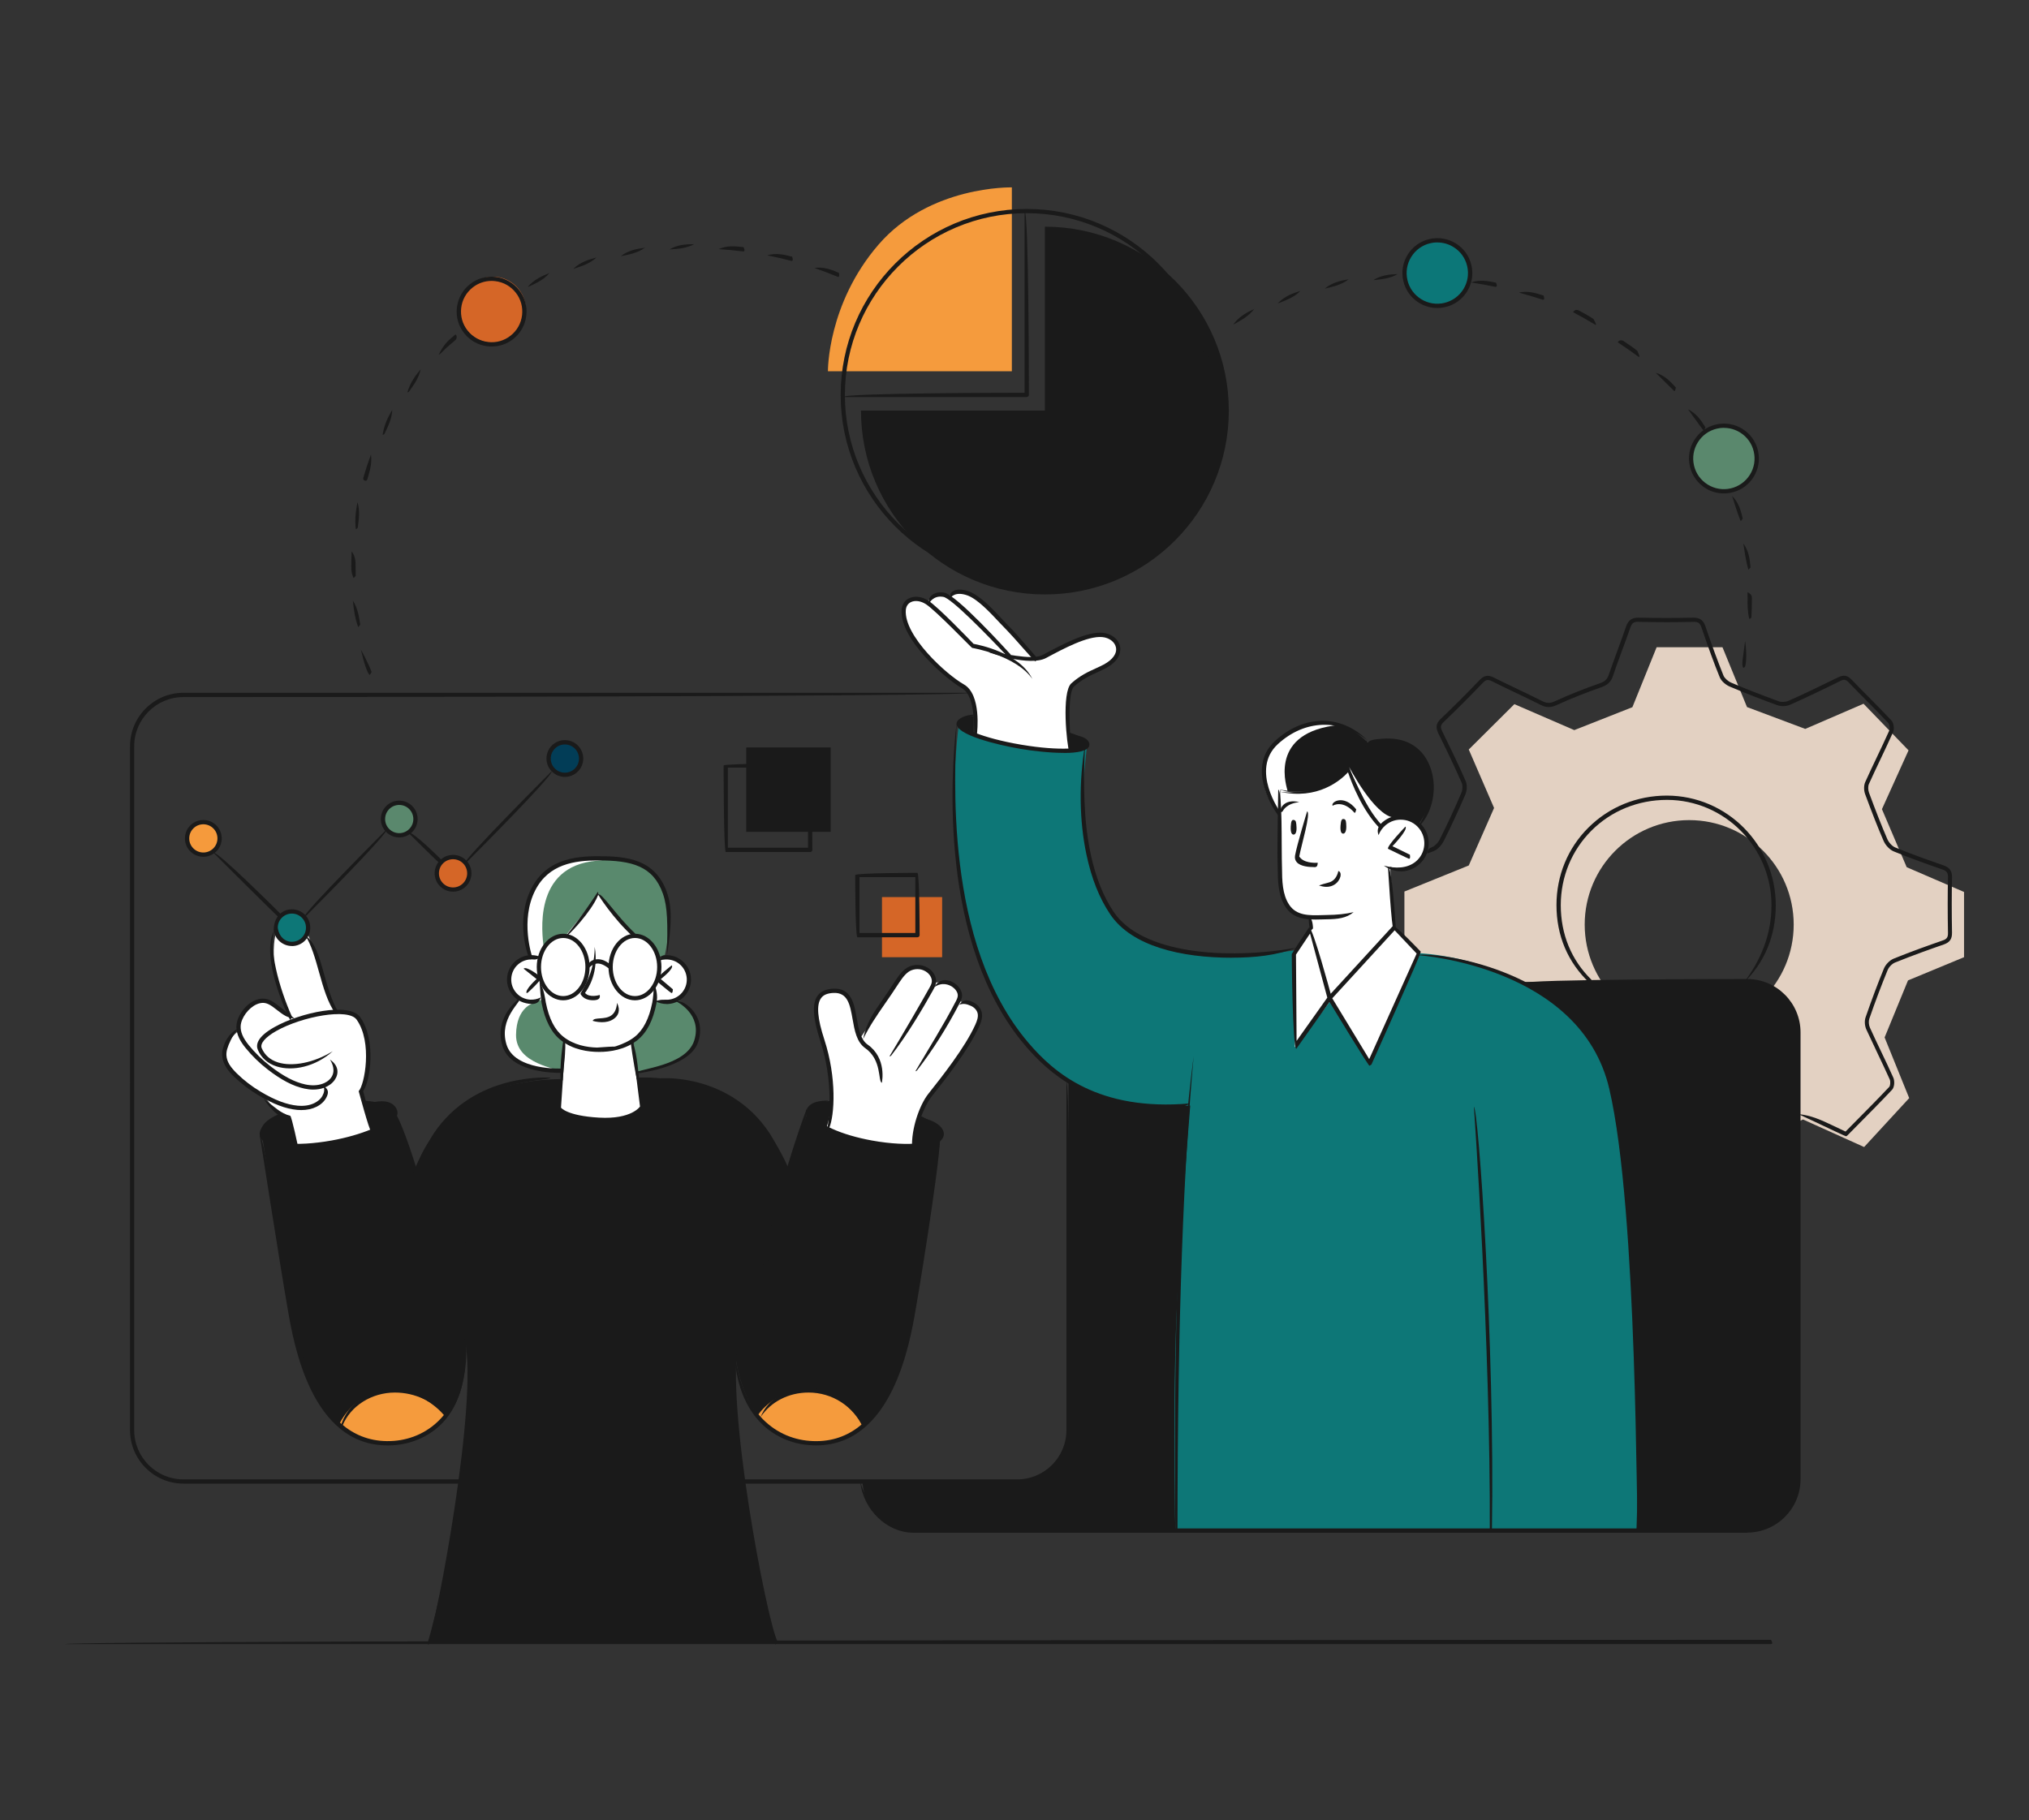 <svg xmlns="http://www.w3.org/2000/svg" id="a" viewBox="0 0 340.77 305.76"><rect x="0" y="0" width="340.77" height="305.76" fill="#333333" stroke="none"/><defs><style>.b{fill:#fff;}.c{fill:#d56627;}.d{fill:#0d7777;}.e{fill:#f59a3c;}.f{fill:#0c7778;}.g{fill:#5a886d;}.h{fill:#f59b3d;}.i{fill:#1a1a1a;}.j{fill:#023d57;}.k{fill:#59896d;}.l{fill:#e3d1c2;}</style></defs><circle class="c" cx="82.78" cy="52.03" r="5.55"></circle><g><path class="l" d="M329.86,160.82v-10.98l-9.63-4.16-4.16-9.75,4.47-9.88-7.56-7.83-9.79,4.23-9.78-3.67-4.12-10.05h-11.06l-4.07,10.07-9.76,3.85-10.06-4.36-7.66,7.62,4.25,9.82-4.25,9.66-10.81,4.38v10.87l10.21,3.95,4.85,9.83-4.29,10.21,4.72,4.65,4.41-1.65,1.71,3.54,6.75-3.1,9.97,4.46,4.09,10.23h10.83l3.8-10.2,9.9-4.5,10.26,4.63,7.57-8.22-4.13-10.19,3.93-9.58,9.43-3.91Zm-46.16,12.05c-9.69,0-17.55-7.86-17.55-17.55s7.86-17.55,17.55-17.55,17.55,7.86,17.55,17.55-7.86,17.55-17.55,17.55Z"></path><path class="i" d="M293.43,164.96h-112.48l-1.49,16.69v59.51s-.8,7.3-8.55,7.62h-26.06c.15,4.61,3.96,8.34,8.6,8.34h139.98c4.74,0,8.62-3.88,8.62-8.62v-74.93c0-4.74-3.88-8.62-8.62-8.62Z"></path><path class="d" d="M217.3,159.66s-10.33,1.75-18.98,.1c-8.65-1.65-12.33-5.69-13.88-10.79-1.55-5.11-3.05-10.05-2.59-16.02,.46-5.97,.74-7.79,.74-7.79,0,0-3.45,1.85-11.14,.29-7.69-1.55-10.44-3.55-10.44-3.55,0,0-1.06,7.71-.62,16.05,.44,8.34,2.94,25.67,9.24,33.7,6.3,8.02,11.24,14.69,30.27,14.08,0,0-2.13,25.78-2.5,41.02-.38,15.24,0,30.38,0,30.38h77.44s.51-13.12,0-25.96c-.61-15.3-1.29-31.08-2.86-41.22-1.4-9.04-2.65-15.99-12.46-22.72-9.81-6.73-21.15-7.1-21.15-7.1l-21.06-.46Z"></path><path class="k" d="M87.33,167.9s-3.14,2.34-2.91,6.37c.23,4.04,6.36,6.17,10.23,5.67l.31-5.09s-3.46-2.72-3.76-7.19c0,0-2.83,1.3-3.88,.23Z"></path><path class="k" d="M109.96,168.1s-1.32,5.91-3.52,6.63l.22,5.22s7.5,.11,10.11-4.6c2.61-4.71-3.04-7.45-3.04-7.45,0,0-1.73,.88-3.78,.2Z"></path><path class="k" d="M111.65,160.47s1.67-6.9-.22-11.04c-1.89-4.14-6.16-5.41-10.83-5.46,0,0-7.78,0-10.1,3.93-2.32,3.92-2.75,7.61-1.64,12.4,.16,.52,1.52,.69,1.52,.69,0,0,.61-3.61,4.58-3.76l5.64-7.04,5.62,6.7s3.68,.67,4.18,3.92l1.24-.35Z"></path><path class="i" d="M94.61,181.28s-11.59-.38-18.16,5.5c-6.57,5.88-6.65,10.5-6.65,10.5l-3.48-10.81s-2-2.8-13.16-.96c-11.17,1.84-9.18,5.15-9.18,5.15l5.67,34.09s2.31,18.28,16.54,17.65c14.23-.64,12.02-18.38,12.02-18.38,0,0,1.04,6.04,.41,12.65s-2.62,22.1-4.37,29.68c-1.75,7.59-2.39,9.51-2.39,9.51h58.36s-4.26-16.77-5.47-27.45c-1.21-10.68-1.96-18.18-1.34-21.75,0,0,.57,14.45,12.35,15.73,11.78,1.28,15.79-13.39,16.64-17.52,.86-4.12,5.6-33.92,5.6-33.92,0,0,.86-3.67-11.42-5.64-10.08-1.62-10.91,1.37-10.91,1.37l-3.4,10.32s-2.95-8.64-9.43-12.28c-7.5-4.2-15.57-3.7-15.57-3.7l-12.69,.25Z"></path><path class="h" d="M169.94,62.38V31.48s-13.79-.36-22.4,9.62c-8.61,9.98-8.49,21.27-8.49,21.27h30.89Z"></path><path class="b" d="M219.97,154.08l.19,1.89-2.76,4.15,.07,15.78c.44-.45,6.69-8.59,6.05-7.95l5.16,8.56,1.13,1.86,8.55-18.25-4.13-4.37-.77-10.14s3.95,1.34,5.33-1.46c1.38-2.81,.21-6.09-2.16-6.59-2.37-.5-4.76,1.38-4.76,1.38,0,0-4.95-5.94-5.28-9.71,0,0-4.7,5.76-11.56,3.43,0,0-.3,11.4-.13,13.73,.17,2.33-.17,7.11,5.07,7.7Z"></path><path class="b" d="M179.6,125.93s-.2-7.33-.14-8.83c.06-1.5,.97-2.93,2.63-3.44,1.65-.51,5.88-2.68,5.71-4.32-.16-1.63-1.31-2.94-3.06-2.68-1.75,.25-4.43,1.07-6.75,2.28-2.32,1.21-4.12,1.78-4.12,1.78,0,0-5.23-6.24-8.24-8.93-3.01-2.7-5.47-2.75-6.21-1.61,0,0-2.63-.85-3.52,.78,0,0-2.05-.78-3.44,.15-1.4,.93-.88,3.52,1.93,7.49,2.8,3.97,7.47,6.4,8.06,7.27,.59,.87,2.21,5.13,1.33,7.17,0,0,.52,1.27,6.1,2.12,5.58,.85,9.74,.77,9.74,.77Z"></path><path class="i" d="M163.53,120.27s-2.09,.44-2.38,1.25c-.29,.81,2.38,1.74,2.38,1.74v-2.99Z"></path><path class="i" d="M179.4,123.01l.22,3.09s3.35-.02,2.95-1.2c-.39-1.19-3.18-1.89-3.18-1.89Z"></path><path class="b" d="M94.22,186.06l.74-11.02s-3.61-3.24-3.73-7.15c0,0-5.42,1.82-5.71-3.12-.29-4.94,4.86-3.79,4.86-3.79,0,0,1.32-4.05,4.58-3.76l5.64-7.04,5.62,6.7s3.8,.39,4.49,4.13c0,0,4.76-1.03,4.97,3.3,.21,4.32-4.02,4.51-5.46,3.8-.28-.03-1.8,5.81-4.11,6.81l1.38,10.96s-1.39,2.18-6.87,1.87c-5.48-.31-6.42-1.7-6.42-1.7Z"></path><path class="b" d="M62.61,189.97l-1.93-6.86s1.6-2.81,1.18-6.03c-.43-3.22-.34-7.68-5.34-7.09,0,0-1.93-3.87-3.06-7.74-1.13-3.87-1.72-5.2-1.72-5.2,0,0-1.54,1.63-2.56,1.5-1.03-.13-2.92-1-2.89-1.66,0,0-.69,2.6-.04,6.38,.65,3.78,2.28,7.26,2.28,7.26,0,0-3.21-2.31-4.32-2.42-1.12-.11-4.75,2.42-4.14,5.05,0,0-2.26,1.79-2.37,3.64-.11,1.84,2.74,4.53,6.89,7.59,0,0,2.13,3.2,4.13,3.33l1.02,4.78s2.88-.02,6.86-.77c3.98-.75,6.02-1.77,6.02-1.77Z"></path><path class="b" d="M138.76,189.6s1.25-3.52,.82-7.1c-.43-3.59-1.53-8.51-2.11-9.95-.58-1.45-1.15-5.93,1.94-6.05,3.09-.12,3.56,1.65,3.87,3.27,.31,1.63,1.15,4.69,1.15,4.69l7.8-11.38s4.12-2.03,4.62,1.76c0,.62,1.39-.32,3.01,.49,1.62,.81,1.16,2.7,1.16,2.7,.2,.35,.69,.19,2.22,.84,1.53,.65,1.58,2.11,.75,3.71-.83,1.6-3.44,6.33-5.45,8.65-2.01,2.32-3.09,3.86-4.18,6.99-1.09,3.13-1.02,4.15-1.02,4.15,0,0-7.72,.34-14.59-2.76Z"></path><path class="d" d="M51.75,155.83c0,1.51-1.22,2.73-2.73,2.73s-2.73-1.22-2.73-2.73,1.22-2.73,2.73-2.73,2.73,1.22,2.73,2.73Z"></path><path class="g" d="M69.77,137.59c0,1.51-1.22,2.73-2.73,2.73s-2.73-1.22-2.73-2.73,1.22-2.73,2.73-2.73,2.73,1.22,2.73,2.73Z"></path><path class="c" d="M78.82,146.71c0,1.51-1.22,2.73-2.73,2.73s-2.73-1.22-2.73-2.73,1.22-2.73,2.73-2.73,2.73,1.22,2.73,2.73Z"></path><path class="j" d="M97.69,127.43c0,1.51-1.22,2.73-2.73,2.73s-2.73-1.22-2.73-2.73,1.22-2.73,2.73-2.73,2.73,1.22,2.73,2.73Z"></path><path class="e" d="M36.88,140.84c0,1.51-1.22,2.73-2.73,2.73s-2.73-1.22-2.73-2.73,1.22-2.73,2.73-2.73,2.73,1.22,2.73,2.73Z"></path><path class="i" d="M238.31,138.34s3.29-4.28,1.85-8.43c-1.44-4.15-3.99-6.46-10.45-5.13,0,0-3.33-3.8-7.52-3.33-4.18,.47-8.97,2.21-9.93,6.86-.96,4.66,2.54,8.42,2.54,8.42l.24-4.08s8.32,1.74,11.27-3.63c.29,.2,3.36,8.97,5.57,9.91,0,0,2.47-3.25,6.43-.6Z"></path><rect class="i" x="125.33" y="125.56" width="14.18" height="14.18"></rect><rect class="c" x="148.13" y="150.7" width="10.1" height="10.1"></rect><path class="i" d="M175.49,38.08v30.89h-30.89c0,17.06,13.83,30.89,30.89,30.89s30.89-13.83,30.89-30.89-13.83-30.89-30.89-30.89Z"></path><path class="b" d="M223.96,121.9c.37-.05,.71-.11,1.03-.16-.87-.26-1.81-.4-2.8-.28-4.18,.47-8.97,2.21-9.93,6.86-.96,4.66,2.54,8.42,2.54,8.42l.24-4.08s.46,.1,1.2,.17c.03-.17-3.44-9.32,7.71-10.93Z"></path><path class="b" d="M100.61,143.98s-7.78,0-10.1,3.93c-2.32,3.92-2.75,7.61-1.64,12.4,.68,.48,1.32,.51,1.55,.52,.08-.32,.32-1.07,.87-1.79-.18-1.96-1.97-13.53,8.96-14.45,.81-.07,2.66-.3,3.23-.39-.93-.13-1.89-.2-2.87-.21Z"></path><path class="b" d="M84.42,174.27c.21,3.73,5.48,5.83,9.33,5.73,.2-.59-7.14-1.12-7.08-6.16,.05-4.73,3.01-5.35,3.01-5.35l-.75-.19c-.62,.06-1.23-.02-1.61-.4,0,0-3.14,2.34-2.91,6.37Z"></path><path class="b" d="M226.59,128.84s4.2,8.12,7.48,8.49l-2.32,1.78s-3.62-5.97-5.16-10.27Z"></path><path class="h" d="M56.91,239.36s2.48-5.67,8.47-5.79c5.99-.12,9.31,4.31,9.31,4.31,0,0-2.04,4.28-8.48,4.53-6.45,.25-9.29-3.04-9.29-3.04Z"></path><path class="h" d="M127.21,237.82s3.19-5,9.36-4.19c6.17,.82,8.27,5.86,8.27,5.86,0,0-2.81,3.6-9.06,2.91-6.24-.69-8.57-4.58-8.57-4.58Z"></path><path class="i" d="M310.03,190.88c-.15-.03-2.53-1.16-2.53-1.16-1.84-.87-3.64-1.73-5.46-2.56,2.11,.18,3.93,1.04,5.77,1.91l2.15,1.02,1.63-1.65c1.89-1.91,3.85-3.88,5.71-5.86,.17-.18,.24-.88,.08-1.25-.66-1.47-1.37-2.96-2.05-4.39-.63-1.32-1.26-2.65-1.87-3.98-.29-.63-.34-1.46-.14-2.05,1.05-3.02,2.05-5.7,3.08-8.2,.29-.7,.98-1.4,1.64-1.67,2.98-1.21,5.96-2.26,8.23-3.05,.71-.24,.91-.54,.89-1.3-.06-3.33-.06-6.36,0-9.28,.02-.8-.21-1.11-1.02-1.38-2.41-.83-5.25-1.84-8.08-3-.68-.28-1.38-1.01-1.71-1.77-.98-2.26-1.93-4.68-3.1-7.85-.24-.65-.23-1.48,.01-2.02,.64-1.42,1.3-2.82,1.97-4.22,.7-1.48,1.41-2.96,2.08-4.46,.14-.31,.05-1.01-.15-1.23-1.24-1.33-2.54-2.64-3.8-3.91-.97-.98-1.94-1.96-2.89-2.95-.47-.49-.77-.54-1.4-.22-3.16,1.57-5.82,2.83-8.37,3.97-.64,.29-1.53,.33-2.17,.1-2.7-.97-5.4-2.03-8.01-3.13-.62-.26-1.41-.87-1.7-1.59-.96-2.37-1.89-4.91-3.02-8.24-.26-.76-.5-1.05-1.26-1.05-3.04,.08-6.08,.08-9.37,0-.76-.05-1.1,.21-1.38,1.03-.45,1.31-.93,2.61-1.41,3.91-.51,1.39-1.02,2.77-1.49,4.17-.33,.98-.88,1.5-1.95,1.88-2.61,.91-5.13,1.91-7.49,2.99-.99,.46-1.75,.45-2.7-.03-1.4-.7-2.81-1.38-4.22-2.05-1.32-.63-2.64-1.26-3.95-1.92-.69-.34-1.02-.28-1.54,.27-2.37,2.47-4.52,4.62-6.56,6.56-.6,.57-.58,.94-.21,1.68,1.19,2.42,2.59,5.29,3.88,8.23,.27,.62,.25,1.59-.05,2.3-1.13,2.63-2.35,5.26-3.62,7.8-.33,.65-.99,1.43-1.75,1.72-.35,.13-.7,.26-1.05,.39,.1-.8,.45-.93,.79-1.06,.5-.19,1.06-.75,1.36-1.37,1.27-2.53,2.48-5.15,3.6-7.76,.23-.52,.25-1.28,.05-1.72-1.29-2.93-2.67-5.79-3.87-8.2-.45-.92-.55-1.66,.36-2.52,2.04-1.93,4.18-4.07,6.54-6.53,.75-.78,1.41-.9,2.37-.41,1.31,.65,2.62,1.28,3.94,1.91,1.41,.68,2.83,1.36,4.23,2.06,.75,.38,1.28,.38,2.08,.02,2.38-1.09,4.92-2.11,7.55-3.02,.86-.3,1.24-.66,1.51-1.43,.48-1.4,.99-2.8,1.5-4.19,.48-1.3,.95-2.59,1.4-3.9,.38-1.1,.99-1.51,2.07-1.51,3.27,.07,6.3,.07,9.25,0,1.28,0,1.72,.59,2.04,1.53,1.13,3.31,2.06,5.84,3.01,8.2,.18,.44,.74,.95,1.32,1.2,2.6,1.1,5.28,2.15,7.97,3.12,.46,.17,1.16,.13,1.63-.08,2.54-1.13,5.18-2.39,8.34-3.95,.91-.45,1.55-.34,2.24,.37,.95,.99,1.91,1.97,2.88,2.94,1.26,1.28,2.56,2.59,3.81,3.92,.4,.43,.55,1.43,.28,2.01-.67,1.5-1.38,2.99-2.08,4.47-.66,1.4-1.33,2.79-1.96,4.2-.17,.37-.16,1.01,.01,1.47,1.16,3.15,2.11,5.56,3.08,7.81,.26,.59,.82,1.19,1.32,1.39,2.81,1.15,5.64,2.16,8.04,2.98,1.1,.38,1.53,.96,1.5,2.08-.06,2.9-.06,5.93,0,9.25,.02,1.07-.38,1.64-1.38,1.99-2.26,.78-5.23,1.84-8.2,3.04-.49,.2-1.03,.75-1.24,1.28-1.02,2.49-2.03,5.15-3.07,8.16-.14,.41-.1,1.05,.11,1.51,.6,1.33,1.23,2.65,1.86,3.97,.69,1.44,1.4,2.93,2.06,4.41,.25,.56,.21,1.59-.21,2.04-1.87,1.99-3.83,3.96-5.72,5.87l-1.81,1.83c-.07,.07-.16,.11-.26,.11Zm-43-25.69c-3.76-3.54-5.62-8.05-5.62-13.15,0-4.95,1.9-9.57,5.36-13.01,3.48-3.47,8.16-5.38,13.18-5.38,10.11,.02,18.29,8.29,18.29,18.43,0,5.1-1.86,9.6-5.38,13.01,2.87-3.78,4.66-8.1,4.66-13.01,0-9.74-7.86-17.69-17.53-17.71-4.87,0-9.37,1.83-12.71,5.17-3.31,3.31-5.14,7.74-5.15,12.5,0,4.91,1.78,9.24,5.15,12.54-.06,.58-.16,.62-.25,.62Z"></path><g><path class="i" d="M179.61,126.46c-.46-1.33-1.35-10.17,.32-11.67,1.46-1.31,2.86-1.95,4.1-2.51,.46-.21,.9-.41,1.33-.64,1.52-.81,2.28-1.87,2.06-2.9-.19-.91-1.14-1.62-2.3-1.72-2.47-.22-6.49,1.94-9.42,3.51-2.79,1.49-9.38-.87-9.66-.97,2.06-.02,7.19,1.47,9.04,.48,3.46-1.85,7.4-3.96,10.09-3.74,1.48,.12,2.69,1.06,2.94,2.29,.13,.64,.17,2.29-2.43,3.68-.44,.23-.9,.44-1.37,.66-1.25,.57-2.54,1.15-3.92,2.39-1.06,.95-.83,7.09-.44,10.74-.33,.4-.34,.4-.36,.4Z"></path><path class="i" d="M163.73,123.62c-.35-.47,.39-6.55-2.19-8.02-2.56-1.45-10.47-8.16-10.11-13.17,.06-.86,.51-1.56,1.24-1.92,.93-.46,2.18-.31,3.24,.39,1.7,1.11,6.85,6.48,7.6,7.26,1.02,.18,7.7,1.53,9.87,5.89-2.78-3.98-10.03-5.2-10.11-5.21-.26-.17-6.04-6.22-7.76-7.34-.86-.56-1.83-.69-2.53-.35-.5,.25-.8,.72-.85,1.33-.32,4.35,6.78,10.81,9.75,12.49,3,1.7,2.23,8.06,2.2,8.33-.02,.18-.18,.31-.36,.31Z"></path><path class="i" d="M169.48,110.57c-3.84-4.08-9.67-10.05-11.04-10.3-1.7-.31-2.37,1.04-2.4,1.1-.33-.97,.72-2.12,2.53-1.81,2.06,.36,10.25,9.38,11.18,10.4-.09,.57-.18,.6-.27,.6Z"></path><path class="i" d="M173.86,111.08c-.31-.17-3.75-4.2-4.55-4.99-.4-.4-.87-.9-1.39-1.45-1.68-1.8-3.78-4.04-5.48-4.63-2.04-.71-2.72,.34-2.73,.35-.57-.44,.39-1.93,2.96-1.03,1.87,.65,4.04,2.96,5.77,4.82,.51,.54,.97,1.04,1.37,1.43,.83,.81,4.18,4.74,4.33,4.91-.11,.56-.19,.59-.27,.59Z"></path></g><g><path class="i" d="M172.44,66.7h-30.89c0-.72,30.53-.72,30.53-.72v-30.54c.72,0,.72,30.89,.72,30.89,0,.2-.16,.36-.36,.36Z"></path><path class="i" d="M172.44,97.6c-17.23,0-31.25-14.02-31.25-31.25s14.02-31.25,31.25-31.25,31.25,14.02,31.25,31.25c0,8.76-3.71,17.17-10.18,23.08,5.84-6.31,9.46-14.52,9.46-23.08,0-16.84-13.7-30.54-30.54-30.54s-30.53,13.7-30.53,30.54,13.7,30.53,30.53,30.53c1.77,0,3.54-.15,5.27-.45-1.65,1.01-3.46,1.17-5.27,1.17Z"></path></g><path class="i" d="M138.93,189.74c.35-2.12,1.08-7.99-1.16-14.87-1.25-3.83-1.4-6.23-.49-7.56,.52-.76,1.39-1.16,2.66-1.23,3.06-.15,3.53,2.57,3.95,4.98,.31,1.76,.63,3.58,1.83,4.42,3.24,2.27,2.42,6.26,2.38,6.43-.67-.3,.05-3.85-2.79-5.84-1.44-1.01-1.79-2.98-2.12-4.88-.43-2.42-.81-4.5-3.21-4.39-1.05,.05-1.72,.34-2.11,.92-.77,1.11-.58,3.38,.58,6.92,2.1,6.45,1.73,12.69,.81,14.88-.06,.14-.19,.22-.33,.22Z"></path><path class="i" d="M149.39,177.45c2.53-4.21,5.32-9.02,6.74-11.57,.14-.25,.3-.54,.35-.83,.11-.56-.18-1.21-.73-1.66-.74-.61-1.77-.76-2.69-.39-.64,.25-1.29,.92-2.01,2.02-.9,1.4-1.72,2.58-2.44,3.62-1.41,2.04-2.52,3.65-3.65,5.91,.51-2.62,1.69-4.33,3.06-6.31,.72-1.04,1.53-2.21,2.42-3.6,.51-.79,1.31-1.89,2.35-2.3,1.15-.46,2.46-.27,3.41,.5,.75,.61,1.14,1.53,.99,2.35-.08,.4-.27,.76-.43,1.05-1.74,3.13-4.38,7.6-7.08,11.08-.07,.09-.18,.14-.28,.14Z"></path><path class="i" d="M153.74,179.96c2.26-3.86,4.64-7.6,6.77-11.71,.2-.39,.37-.74,.35-1.08-.02-.56-.51-1.13-.95-1.41-.46-.3-1.66-.88-3.02,.09,.78-1.43,2.21-1.47,3.41-.69,.61,.4,1.24,1.16,1.28,1.98,.02,.56-.24,1.07-.44,1.44-2.15,4.14-4.55,7.92-7.13,11.24-.07,.09-.18,.14-.28,.14Z"></path><path class="i" d="M153.18,192.85c-.16-3.24,1.26-7.24,2.74-9.11,2.19-2.76,6.17-7.78,7.89-11.62,.26-.58,.52-1.26,.39-1.87-.11-.52-.54-1.01-1.12-1.27-.69-.31-1.29-.47-1.97-.19,.71-1.06,1.56-.78,2.26-.46,.79,.36,1.36,1.02,1.52,1.77,.18,.83-.13,1.63-.44,2.32-1.75,3.93-5.77,8.99-7.93,11.71-1.44,1.81-2.81,5.7-3,8.4-.01,.19-.17,.33-.36,.33Z"></path><path class="i" d="M78.06,145.02c-.25-.61,14.59-15.46,14.59-15.46,.51,.51-14.34,15.35-14.34,15.35-.07,.07-.16,.11-.25,.11Z"></path><path class="i" d="M73.86,145.02c-.25-.11-5.28-5.13-5.28-5.13,.51-.51,5.53,4.52,5.53,4.52-.07,.58-.16,.61-.25,.61Z"></path><path class="i" d="M51.14,153.99c-.25-.61,13.79-14.66,13.79-14.66,.51,.51-13.54,14.55-13.54,14.55-.07,.07-.16,.11-.25,.11Z"></path><path class="i" d="M46.98,154.24c-.25-.11-11.14-10.99-11.14-10.99,.51-.51,11.39,10.38,11.39,10.38-.07,.58-.16,.61-.25,.61Z"></path><path class="i" d="M67.05,140.68c-1.7,0-3.09-1.38-3.09-3.09s1.38-3.09,3.09-3.09,3.09,1.38,3.09,3.09-1.39,3.09-3.09,3.09Zm0-5.46c-1.31,0-2.37,1.06-2.37,2.37s1.06,2.37,2.37,2.37,2.37-1.06,2.37-2.37-1.06-2.37-2.37-2.37Z"></path><path class="i" d="M76.09,149.79c-1.7,0-3.09-1.38-3.09-3.09s1.38-3.09,3.09-3.09,3.09,1.39,3.09,3.09-1.38,3.09-3.09,3.09Zm0-5.45c-1.31,0-2.37,1.06-2.37,2.37s1.06,2.37,2.37,2.37,2.37-1.06,2.37-2.37-1.06-2.37-2.37-2.37Z"></path><path class="i" d="M94.87,130.51c-1.7,0-3.09-1.38-3.09-3.09s1.39-3.09,3.09-3.09,3.09,1.38,3.09,3.09-1.39,3.09-3.09,3.09Zm0-5.45c-1.31,0-2.37,1.06-2.37,2.37s1.06,2.37,2.37,2.37,2.37-1.06,2.37-2.37-1.06-2.37-2.37-2.37Z"></path><path class="i" d="M49.02,158.92c-1.52,0-2.83-1.13-3.05-2.63-.03-2.16,1.35-3.54,3.05-3.54s3.09,1.38,3.09,3.09-1.38,3.09-3.09,3.09Zm0-5.45c-1.31,0-2.37,1.06-2.37,2.37,.2,1.5,1.2,2.37,2.37,2.37,1.31,0,2.37-1.06,2.37-2.37s-1.06-2.37-2.37-2.37Z"></path><path class="i" d="M34.15,143.93c-1.7,0-3.09-1.38-3.09-3.09s1.38-3.09,3.09-3.09,3.09,1.38,3.09,3.09-1.39,3.09-3.09,3.09Zm0-5.46c-1.31,0-2.37,1.06-2.37,2.37s1.06,2.37,2.37,2.37,2.37-1.06,2.37-2.37-1.06-2.37-2.37-2.37Z"></path><path class="i" d="M106.64,168.04c-2.45,0-4.44-2.51-4.44-5.59s1.99-5.59,4.44-5.59,4.45,2.51,4.45,5.59-1.99,5.59-4.45,5.59Zm0-10.47c-2.05,0-3.73,2.19-3.73,4.88s1.67,4.88,3.73,4.88,3.73-2.19,3.73-4.88-1.67-4.88-3.73-4.88Z"></path><path class="i" d="M94.59,168.04c-2.45,0-4.44-2.51-4.44-5.59s1.99-5.59,4.44-5.59,4.44,2.51,4.44,5.59-1.99,5.59-4.44,5.59Zm0-10.47c-2.05,0-3.73,2.19-3.73,4.88s1.67,4.88,3.73,4.88,3.73-2.19,3.73-4.88-1.67-4.88-3.73-4.88Z"></path><path class="i" d="M102.4,162.8c-.88-.7-1.5-.96-2.1-.94-.8,.06-1.32,.68-1.32,.69-.53-.48,.14-1.32,1.26-1.41,.83-.05,1.62,.29,2.41,1.03-.06,.58-.15,.62-.25,.62Z"></path><g><path class="i" d="M65.06,242.81c-12.76,0-15.72-17.02-16.71-22.73-1.45-8.35-4.69-29.15-4.72-29.36,.74,.1,3.98,20.9,5.43,29.24,.99,5.72,4.03,23.08,17.12,22.09,5.84-.46,12.04-5.05,11.93-16.56,.84,12-5.7,16.79-11.87,17.28-.4,.03-.79,.05-1.17,.05Z"></path><path class="i" d="M74.69,220.59c-.81-5.34-1.74-9.98-2.45-13-2.78-11.94-6.21-20.9-6.24-20.99,.71-.17,4.15,8.83,6.94,20.82,.71,3.03,1.65,7.71,2.1,12.77-.34,.39-.35,.39-.36,.39Z"></path><path class="i" d="M71.88,276.23c1.49-4.19,8.49-40.73,6.18-51.2-2.35-10.68,1.43-21.32,1.46-21.42,.64,.35-3.07,10.8-.76,21.27,2.33,10.57-4.73,47.45-6.56,51.16-.06,.13-.19,.2-.32,.2Z"></path><path class="i" d="M49.83,192.87c-.78,0-1.51-.04-2.19-.11-2.43-.26-3.82-.96-4.01-2.03-.21-1.17,1.1-2.49,3.6-3.63-1.78,1.6-3.03,2.72-2.89,3.51,.12,.69,1.39,1.23,3.38,1.44,2.19,.24,5.03,.07,7.98-.46,4.96-.89,9.35-2.72,10.22-4.24-.45-2.08-2.76-2.06-4.6-1.79,3.71-1.27,4.98-.12,5.37,.95,.1,.26,.15,.68-.15,1.2-.98,1.71-5.49,3.64-10.72,4.59-2.11,.38-4.17,.58-5.99,.58Z"></path><path class="i" d="M69.81,197.37c-.3-.08-.4-.28-.34-.47,.75-2.27,3.23-6.26,3.33-6.43,6.92-10.4,19.53-9.44,19.66-9.44-.18,.71-12.39-.21-19.06,9.82-.02,.03-2.53,4.08-3.25,6.27-.05,.15-.19,.25-.34,.25Z"></path></g><g><path class="i" d="M137.06,242.81c-.38,0-.77-.02-1.17-.05-6.17-.48-12.71-5.28-12.59-17.28,.6,11.52,6.8,16.11,12.64,16.57,13.12,1.06,16.13-16.37,17.12-22.09,1.45-8.34,4.69-29.14,4.72-29.35,.68,.32-2.56,21.13-4.01,29.47-.99,5.7-3.96,22.73-16.71,22.73Z"></path><path class="i" d="M127.43,220.59c.1-5.45,1.04-10.13,1.75-13.16,2.79-11.99,6.24-20.99,6.27-21.08,.64,.35-2.79,9.31-5.57,21.24-.7,3.01-1.63,7.65-2.09,12.67-.02,.19-.17,.33-.36,.33Z"></path><path class="i" d="M130.24,276.23c-2.15-3.9-9.21-40.78-6.88-51.36,2.31-10.48-1.4-20.92-1.44-21.02,.71-.14,4.49,10.5,2.14,21.18-2.31,10.48,4.69,47.02,6.5,50.69-.21,.5-.27,.52-.32,.52Z"></path><path class="i" d="M152.33,192.87c-1.89,0-4-.21-6.04-.58-5.3-.96-9.71-2.84-10.71-4.59-.3-.52-.25-.94-.15-1.2,.56-1.54,2.57-1.59,3.65-1.61-.95,.74-2.58,.78-2.97,1.86,.98,2.12,5.37,3.94,10.32,4.84,6.38,1.16,11.11,.41,11.36-.98,.12-.64-.85-1.79-3.28-2.89,2.86,.51,4.2,1.85,3.99,3.02-.27,1.5-2.87,2.14-6.16,2.14Z"></path><path class="i" d="M132.31,197.37c-1.06-2.43-3.58-6.48-3.6-6.52-6.87-10.56-19.74-9.27-19.87-9.26,.05-.73,13.36-2.06,20.47,8.87,.11,.18,2.59,4.17,3.34,6.43-.27,.47-.3,.47-.34,.47Z"></path></g><path class="i" d="M88.62,48.2c1.1-1.26,2.38-1.82,3.66-2.33-1,1.17-2.27,1.72-3.51,2.29-.05,.02-.1,.03-.15,.03Zm52.13-1.68c-1.37-.56-2.66-1.06-3.98-1.51,1.56-.22,2.87,.28,4.12,.82,.13,.61,0,.69-.14,.69Zm-44.45-1.37c1.2-1.14,2.54-1.54,3.87-1.89-1.12,1.04-2.45,1.44-3.75,1.87-.04,.01-.08,.02-.11,.02Zm36.64-1.32c-1.4-.36-2.75-.67-4.09-.94,1.5-.44,2.86-.12,4.19,.23,.21,.6,.07,.71-.09,.71Zm-28.66-.81c1.28-.98,2.66-1.22,4.03-1.4-1.26,.89-2.62,1.13-3.95,1.4-.02,0-.05,0-.07,0Zm20.55-.78c-1.4-.18-2.77-.3-4.13-.39,1.42-.64,2.81-.5,4.18-.33,.29,.58,.13,.72-.05,.72Zm-12.37-.34c1.35-.82,2.74-.87,4.13-.88-1.36,.73-2.74,.78-4.1,.88,0,0-.02,0-.03,0Z"></path><path class="i" d="M62.07,113.37c-.36-.3-.88-1.74-1.47-4.26,1.28,2.3,1.81,3.76,1.81,3.78-.25,.47-.3,.48-.34,.48Zm-1.92-8.03c-.58-1.67-.75-3.06-.88-4.42,.84,1.28,1.02,2.66,1.23,4.01-.32,.41-.33,.42-.35,.42Zm-.77-8.22c-.37-.85-.38-1.36-.38-1.88,0-.86,.02-1.73,.06-2.62,.68,.91,.66,1.78,.66,2.62,0,.51,0,1.01,.02,1.51-.35,.37-.36,.37-.36,.37Zm.37-8.25c-.19-1.79,.03-3.17,.29-4.51,.44,1.46,.23,2.82,.06,4.19-.02,.18-.18,.32-.36,.32Zm1.61-8.1c-.29-.07-.4-.27-.35-.46,.38-1.33,.81-2.66,1.3-3.95,.2,1.52-.23,2.83-.61,4.15-.04,.16-.19,.26-.35,.26Zm2.9-7.73c.27-1.76,.92-2.99,1.62-4.19-.07,1.54-.71,2.76-1.29,3.99-.06,.13-.19,.2-.33,.2Zm4.16-7.13c.49-1.69,1.35-2.8,2.23-3.87-.32,1.51-1.16,2.61-1.94,3.72-.07,.1-.18,.15-.29,.15Zm5.27-6.35c.86-1.74,1.59-2.35,2.28-2.93l.55-.46c.47,.54-.09,1.01-.09,1.01-.69,.58-1.4,1.17-2.05,1.83-.51,.52-.6,.55-.69,.55Z"></path><path class="i" d="M82.58,58.21c-.24,0-.47-.01-.71-.04-1.56-.19-2.95-.97-3.92-2.2-.97-1.23-1.4-2.77-1.21-4.32,.19-1.56,.97-2.95,2.2-3.92,1.23-.97,2.77-1.4,4.32-1.21,1.56,.19,2.95,.97,3.92,2.2,.97,1.23,1.4,2.77,1.21,4.32-.19,1.56-.97,2.95-2.2,3.92-1.04,.82-2.31,1.25-3.62,1.25Zm-.02-11.02c-1.15,0-2.26,.38-3.17,1.1-1.08,.85-1.77,2.07-1.93,3.43-.16,1.37,.21,2.71,1.06,3.8,.85,1.08,2.07,1.77,3.44,1.93,1.37,.17,2.71-.21,3.79-1.06,1.08-.85,1.77-2.07,1.93-3.44,.16-1.37-.21-2.71-1.06-3.79-.85-1.08-2.07-1.77-3.44-1.93-.21-.03-.41-.04-.62-.04Z"></path><path class="i" d="M207.15,54.48c.99-1.34,2.23-1.98,3.51-2.59-.96,1.25-2.18,1.88-3.34,2.54-.06,.03-.12,.05-.18,.05Zm7.47-3.54c1.15-1.2,2.47-1.66,3.79-2.07-1.09,1.09-2.39,1.55-3.66,2.05-.04,.02-.09,.03-.13,.03Zm44.53-.58c-1.43-.46-2.76-.86-4.05-1.21,1.49-.34,2.83,.07,4.16,.51,.18,.6,.04,.7-.11,.7Zm-36.64-1.89c1.27-1.03,2.64-1.32,3.99-1.55-1.21,.94-2.56,1.22-3.9,1.54-.03,0-.06,.01-.09,.01Zm28.68-.28c-1.42-.29-2.78-.54-4.12-.74,1.46-.51,2.83-.26,4.19,.03,.24,.59,.09,.71-.07,.71Zm-20.54-1.13c1.33-.86,2.72-.96,4.1-1.02-1.34,.77-2.72,.87-4.07,1.02-.01,0-.02,0-.04,0Zm12.38-.1c-1.39-.12-2.77-.2-4.13-.23,1.39-.68,2.79-.61,4.16-.48,.31,.57,.15,.72-.03,.72Z"></path><path class="i" d="M292.77,112.17c-.35-.46,.02-1.97,.32-4.48,.4,2.65,.05,4.14,.03,4.2-.04,.16-.19,.28-.35,.28Zm1.02-8.2c-.31-1.35-.29-2.36-.28-3.39,0-.36,0-.73-.01-1.1,.73,.36,.73,.73,.73,1.1,0,1.03-.03,2.06-.08,3.04-.01,.19-.17,.34-.36,.34Zm-.15-8.26c-.47-1.7-.64-3.07-.85-4.41,.92,1.24,1.09,2.63,1.21,4.02-.34,.39-.35,.39-.36,.39Zm-1.29-8.16c-.66-1.62-1.03-2.95-1.44-4.23,1.1,1.09,1.47,2.44,1.78,3.79-.3,.44-.32,.44-.35,.44Zm-2.5-7.87c-.85-1.5-1.43-2.75-2.03-3.95,1.26,.89,1.84,2.17,2.37,3.46-.24,.49-.29,.5-.33,.5Zm-3.74-7.36c-1.03-1.34-1.8-2.48-2.61-3.56,1.39,.67,2.18,1.82,2.92,3.01-.18,.53-.24,.55-.31,.55Zm-4.92-6.62c-1.16-1.13-2.11-2.12-3.11-3.08,1.51,.46,2.47,1.46,3.38,2.48-.1,.57-.18,.6-.27,.6Zm-5.95-5.73c-1.44-1.06-2.22-1.58-2.97-2.08l-.58-.39c.4-.6,.98-.21,.98-.21,.76,.51,1.55,1.03,2.31,1.64,.47,.99,.37,1.04,.27,1.04Zm-7.28-5.4c-1.54-.92-2.36-1.37-3.15-1.79l-.61-.33c.34-.63,.96-.3,.96-.3,.81,.44,1.64,.89,2.45,1.42,.56,.94,.46,1,.36,1.01Z"></path><g><circle class="f" cx="241.33" cy="45.9" r="5.55"></circle><path class="i" d="M241.39,51.74c-1.05,0-2.12-.28-3.08-.88-1.33-.83-2.26-2.12-2.62-3.65-.36-1.53-.1-3.1,.73-4.43,.82-1.33,2.12-2.26,3.65-2.62,1.53-.35,3.1-.1,4.43,.73,1.33,.82,2.26,2.12,2.62,3.65,.36,1.53,.1,3.1-.73,4.43-1.11,1.79-3.03,2.77-5,2.77Zm.02-11.02c-.4,0-.79,.04-1.19,.14-1.34,.31-2.48,1.13-3.2,2.3-.73,1.17-.95,2.55-.64,3.89,.31,1.34,1.13,2.47,2.3,3.2,2.42,1.5,5.59,.75,7.09-1.66,.73-1.17,.95-2.55,.64-3.89-.31-1.34-1.13-2.48-2.3-3.2-.82-.51-1.76-.77-2.7-.77Z"></path></g><g><circle class="g" cx="289.46" cy="77.05" r="5.55"></circle><path class="i" d="M289.52,82.89c-1.05,0-2.12-.28-3.08-.88-1.33-.83-2.26-2.12-2.62-3.65-.36-1.53-.1-3.1,.73-4.43,.82-1.33,2.12-2.26,3.65-2.62,1.53-.35,3.1-.1,4.43,.73,1.33,.82,2.26,2.12,2.62,3.65,.36,1.53,.1,3.1-.73,4.43-1.11,1.79-3.03,2.77-5,2.77Zm.02-11.02c-.4,0-.79,.04-1.19,.14-1.34,.31-2.48,1.13-3.2,2.3-.73,1.17-.95,2.55-.64,3.89,.31,1.34,1.13,2.47,2.3,3.2,2.42,1.5,5.59,.75,7.09-1.66,.73-1.17,.95-2.55,.64-3.89-.31-1.34-1.13-2.48-2.3-3.2-.82-.51-1.76-.77-2.7-.77Z"></path></g><path class="i" d="M89.26,168.66c-1.35-.08-2.36-.57-3.08-1.39-.73-.82-1.09-1.88-1.02-2.97,.07-1.09,.56-2.09,1.38-2.82,.82-.72,1.89-1.1,2.97-1.02,.44,.03,.86,.12,1.26,.28-.6,.53-.95,.46-1.31,.43-.89-.04-1.77,.24-2.45,.84-.68,.6-1.08,1.42-1.14,2.33-.06,.9,.24,1.77,.84,2.45,.6,.68,1.42,1.08,2.33,1.14,.61,.03,1.23-.09,1.77-.37-.25,.94-.9,1.1-1.55,1.1Z"></path><path class="i" d="M88.43,166.82c-.24-.63,1.69-2.35,1.69-2.35l-2.18-1.74c.45-.56,2.96,1.44,2.96,1.44,.02,.55-2.23,2.56-2.23,2.56-.07,.06-.15,.09-.24,.09Z"></path><path class="i" d="M111.96,168.66c-.66,0-1.3-.16-1.88-.46,.87-.35,1.49-.23,2.1-.26,1.86-.12,3.28-1.73,3.16-3.59-.06-.9-.46-1.73-1.14-2.33-.68-.6-1.55-.88-2.45-.84-.43,.03-.57,.04-.89,.18,.15-.84,.39-.86,.84-.89,1.09-.08,2.15,.29,2.97,1.02s1.31,1.72,1.38,2.82c.14,2.26-1.58,4.21-3.83,4.35-.09,0-.17,.01-.26,.01Z"></path><path class="i" d="M112.78,166.82c-.23-.09-2.6-2.09-2.6-2.09,.01-.56,2.65-2.57,2.65-2.57,.43,.57-1.85,2.31-1.85,2.31l2.03,1.72c-.03,.59-.13,.63-.23,.63Z"></path><path class="i" d="M100.61,176.71c-1.8,0-4.38-.34-6.43-1.98-1.58-1.26-2.63-3.28-3.21-6.18-.13-.68-.28-2.39-.35-3.64,.79,1.34,.94,2.93,1.05,3.5,.54,2.73,1.5,4.61,2.95,5.75,1.77,1.41,3.99,1.78,5.65,1.82,.12,0,3.83-.32,3.22-.06s-2.68,.78-2.88,.78Z"></path><path class="i" d="M100.61,176.71c1.68-.72,4.09-1.04,5.99-2.54,1.44-1.15,2.41-3.03,2.95-5.75,.13-.67,.23-1.76,.29-3.25,.65,1.55,.55,2.68,.41,3.38-.57,2.9-1.62,4.92-3.2,6.18-2.06,1.63-4.64,1.98-6.43,1.98Z"></path><path class="i" d="M106.44,157.46c-3.54-3.18-6.01-7.21-6.03-7.25,.64-.34,3.06,3.61,6.28,6.62-.06,.58-.15,.62-.25,.62Z"></path><path class="i" d="M94.87,157.46c2.98-3.64,5.51-7.59,5.53-7.63,.58,.43-2,4.44-5.29,7.53-.07,.07-.16,.1-.25,.1Z"></path><path class="i" d="M106.96,181.36c-.61-2.92-1.07-6.44-1.07-6.45,.71-.09,1.17,3.45,1.42,6.06-.34,.39-.35,.39-.36,.39Z"></path><path class="i" d="M94.16,181.72c-.2-3.02,.43-6.86,.44-6.91,.71,.11,.08,3.97-.08,6.57-.01,.19-.17,.34-.36,.34Z"></path><path class="i" d="M89.02,161.18c-.43-.5-2.5-6.61,.23-11.94,2.44-4.76,7.04-5.41,11.23-5.41,4.75,0,9.55,.47,11.52,6.05,.86,2.44,.86,5.22,.02,10.64,.12-5.4,.12-8.09-.69-10.4-1.64-4.66-5.22-5.58-10.84-5.58-3.97,0-8.33,.6-10.59,5.01-2.59,5.06-.55,11.08-.53,11.14-.26,.47-.3,.48-.34,.48Z"></path><path class="i" d="M101.11,171.72c-.84,0-1.52-.22-1.57-.23,.24-.68,1.98-.13,3.1-.89,.59-.4,.92-1.12,.99-2.13,.64,1.29,.2,2.19-.59,2.72-.6,.41-1.31,.53-1.93,.53Z"></path><g><path class="i" d="M48.71,171.31c-2.51-5.1-4.43-11.9-2.65-15-.91,3.04,.7,9.39,2.98,14.5-.23,.5-.28,.51-.33,.51Z"></path><path class="i" d="M56.38,170.35c-1.38-1.98-2.07-4.45-2.74-6.84-.7-2.51-1.37-4.88-2.4-6.41,1.7,1.22,2.38,3.65,3.1,6.22,.66,2.35,1.34,4.77,2.36,6.49-.18,.53-.25,.54-.31,.54Z"></path><path class="i" d="M62.34,190.1c-.35-.27-2.1-6.8-2.1-6.8,.99-1.03,2.36-8.22-.35-12.02-1.4-1.96-9.1-.55-13.47,1.9-1.89,1.07-2.79,2.13-2.46,2.91,.5,1.16,1.41,1.96,2.72,2.38,2.47,.78,6.09,.05,9.21-1.88-2.92,2.64-6.76,3.41-9.42,2.56-1.5-.47-2.59-1.44-3.16-2.78-.36-.83-.17-2.17,2.76-3.82,4.4-2.48,12.6-4.22,14.41-1.7,2.79,3.9,1.66,10.96,.51,12.44l1.7,6.34c-.28,.45-.32,.45-.35,.45Z"></path><path class="i" d="M52.61,183.04c-.48,0-.98-.06-1.49-.17-1.9-.41-3.85-1.43-6.15-3.2-1.4-1.08-2.66-2.31-3.76-3.67-.68-.85-1.59-2.16-1.5-3.68,.03-.43,.13-.87,.31-1.31,.68-1.61,2.35-3.29,4.19-3.25,1.06,.02,1.82,.62,2.55,1.19,1.18,.91,1.88,1.47,2.72,2.17-1.29-.15-1.98-.7-2.92-1.42-.91-.71-1.55-1.21-2.37-1.23-1.47,0-2.92,1.42-3.51,2.82-.15,.36-.24,.72-.26,1.07-.05,.97,.37,1.98,1.34,3.19,1.07,1.32,2.29,2.51,3.64,3.55,2.21,1.71,4.07,2.68,5.86,3.07,1.06,.23,2.07,.19,2.91-.11,.43-.15,1.03-.46,1.44-1.03,.79-1.11,.22-2.38-.19-3.03,1.48,1.01,1.54,2.37,.77,3.45-.41,.57-1.02,1.01-1.78,1.29-.55,.2-1.17,.3-1.82,.3Z"></path><path class="i" d="M50.62,186.48c-.23,0-.46-.01-.7-.03-1.93-.18-3.99-.96-6.49-2.44-1.52-.9-2.92-1.98-4.18-3.19-.78-.76-1.83-1.95-1.93-3.47-.03-.44,.02-.88,.15-1.33,.3-1.04,.96-2.43,2.43-3.16-.91,1.25-1.48,2.46-1.74,3.36-.11,.37-.15,.73-.13,1.09,.06,.97,.61,1.93,1.72,3,1.21,1.18,2.57,2.22,4.04,3.09,2.4,1.43,4.37,2.17,6.19,2.34,1.09,.1,2.08-.05,2.87-.46,.41-.21,.97-.58,1.3-1.19,.33-.61,.38-1.05,.18-1.64,.94,.54,.87,1.2,.45,1.98-.33,.61-.89,1.13-1.61,1.49-.74,.37-1.61,.56-2.57,.56Z"></path><path class="i" d="M49.67,192.87c-.35-.28-1.31-4.79-1.31-4.79-1.72-.49-2.84-1.7-4.07-3.48,1.78,1.3,2.84,2.45,4.46,2.84,.27,.27,1.27,5,1.27,5-.3,.43-.33,.43-.35,.43Z"></path></g><path class="i" d="M206.91,160.89c-8.51,0-16.84-1.9-20.47-7.32-1.83-2.73-3.13-6.02-3.98-10.05-1.2-5.66-1.28-12.21-.22-18.43-.33,6.26-.26,12.71,.92,18.28,.83,3.94,2.1,7.14,3.87,9.8,4.71,7.03,18.79,8.11,30.66,6.05-3.3,1.3-7.06,1.66-10.79,1.66Z"></path><path class="i" d="M195.87,186.26c-13.03,0-19.71-5.95-23.7-10.63-14.52-17.05-12.48-45.77-11.51-54.16-.25,8.4-2.28,36.86,12.06,53.7,4.27,5.02,11.73,11.55,27.15,10.19-1.36,.84-2.71,.9-4,.9Z"></path><path class="i" d="M178.66,126.48c-2.4,0-5.3-.35-7.27-.68-3.85-.65-11.06-2.39-10.73-4.34,.12-.69,1.4-1.42,3.13-1.42-1.61,.72-2.37,1.38-2.42,1.55-.1,.59,3.39,2.37,10.14,3.51,6.75,1.14,10.63,.6,10.73,0,.01-.07,.04-.75-2.88-1.76,2.64,.16,3.74,.99,3.59,1.88-.16,.95-2,1.27-4.29,1.27Z"></path><path class="i" d="M297.43,276.19H10.91c0-.72,286.52-.72,286.52-.72,.36,.56,.2,.72,0,.72Z"></path><path class="i" d="M225.69,137.59c-.29-.04-.48,.08-.55,1.11-.08,1.15,.22,1.35,.47,1.34,.26-.01,.51-.37,.5-1.19-.02-.82-.04-1.21-.42-1.26Z"></path><path class="i" d="M217.3,137.74c-.29-.04-.47,.09-.52,1.13-.05,1.15,.25,1.35,.51,1.33,.26-.02,.5-.38,.46-1.2-.04-.82-.07-1.21-.45-1.25Z"></path><path class="i" d="M234.06,156.3c-.36-.34-.95-10.67-.95-10.67,.72-.04,1.31,10.29,1.31,10.29-.35,.38-.35,.38-.36,.38Z"></path><path class="i" d="M220.94,154.47c-1.87,0-3.8-.25-5.02-2.08-1.28-1.92-1.31-4.44-1.33-6.66,0-.49-.01-.97-.03-1.43-.06-1.51,.11-11.23,.12-11.65,.72,.11,.54,10.13,.6,11.62,.02,.47,.02,.95,.03,1.45,.02,2.23,.05,4.53,1.21,6.27,1.23,1.86,3.4,1.8,5.49,1.74,.27,0,.53-.02,.79-.02,1.78-.02,3.22-.17,4.54-.48-1.21,1.02-2.7,1.18-4.53,1.2-.26,0-.52,0-.79,.02-.35,0-.72,.02-1.08,.02Z"></path><path class="i" d="M235.25,146.36c-.99,0-1.99-.32-2.83-.95,1.91,.54,3.94,.5,5.37-.69,1.68-1.4,1.91-3.91,.51-5.6-.68-.82-1.64-1.32-2.69-1.41-1.08-.1-2.09,.23-2.9,.91-.53,.45-.94,1.02-1.18,1.67-.39-1.01,.09-1.69,.72-2.22,.96-.8,2.17-1.18,3.43-1.07,1.25,.11,2.38,.71,3.18,1.67,1.66,1.99,1.39,4.95-.6,6.61-.87,.73-1.94,1.1-3,1.1Z"></path><path class="i" d="M215.13,136.43c-.32-.52,.55-2.32,3.09-1.68-2.14,.2-2.74,1.42-2.76,1.47-.06,.13-.19,.21-.32,.21Z"></path><path class="i" d="M227.5,136.55c-1.96-2.26-3.62-1.24-3.69-1.19-.36-.62,1.88-2.03,3.97,.61-.13,.56-.2,.58-.28,.58Z"></path><path class="i" d="M220.16,156.33c-.36-.36-.37-2.23-.37-2.23,.72,0,.73,1.87,.73,1.87-.36,.36-.36,.36-.36,.36Z"></path><path class="i" d="M238.31,138.69c1.61-2.82,2.24-6.11,1.43-8.95-.65-2.3-2.13-3.93-4.15-4.59-1.06-.35-2.29-.46-3.64-.32-.74,.08-2.18,.14-2.24,.14-.02-.72,1.44-.78,2.16-.85,1.46-.14,2.78-.03,3.94,.35,2.26,.74,3.89,2.54,4.62,5.08,.87,3.06,.18,6.62-1.71,8.85-.23,.26-.32,.29-.42,.29Z"></path><path class="i" d="M236.63,144.26c-.16-.04-3.53-1.68-3.53-1.68-.1-.57,2.94-3.72,2.94-3.72,.52,.5-2.18,3.29-2.18,3.29l2.93,1.43c.1,.61-.02,.68-.16,.68Z"></path><path class="i" d="M227.96,127.16c-.28-.58,1.46-2.78,1.46-2.78,.56,.45-1.18,2.65-1.18,2.65-.07,.09-.18,.14-.28,.14Z"></path><path class="i" d="M231.88,139.29c-3.08-3.04-4.9-7.85-5.48-9.55-1.24,1.33-5.1,4.69-11.44,3.26,7.45,.95,11.13-3.98,11.29-4.19,.65,.17,2.61,6.47,5.89,9.87-.08,.57-.17,.61-.26,.61Z"></path><path class="i" d="M197.4,257.48c-.36-36.92,.73-62.25,3.08-80.1-1.63,17.9-2.72,43.21-2.72,79.74,0,.2-.16,.36-.36,.36Z"></path><path class="i" d="M230.01,179.05c-.31-.17-6.72-10.73-6.72-10.73l-5.58,7.87c-.65-.2-.76-15.92-.76-15.92,.06-.2,2.92-4.5,2.92-4.5,.64,.11,3.62,11.17,3.62,11.17l10.48-11.43c.52,0,4.65,4.36,4.65,4.36,.07,.39-8.29,18.96-8.29,18.96-.31,.21-.32,.21-.33,.21Zm-6.25-11.34l6.2,10.21,7.97-17.73-3.7-3.91-10.48,11.43Zm-6.1-7.34l.1,14.49,5.16-7.27-2.9-10.77-2.36,3.54Z"></path><path class="i" d="M222.79,148.98c-.39,0-.82-.08-1.27-.23,1.03-.4,1.69-.42,2.19-.73,.86-.51,1.06-1.68,1.06-1.7,.7,.18,.45,1.62-.69,2.31-.38,.23-.82,.35-1.3,.35Z"></path><path class="i" d="M220.68,145.66c-.85,0-2.24-.11-2.87-.8-.28-.3-.38-.69-.31-1.12,.31-1.79,1.96-7.21,2.03-7.44,.67,.26-1.01,5.82-1.32,7.57,.68,1.11,2.5,1.1,3.1,1.06-.02,.72-.28,.74-.63,.74Z"></path><path class="i" d="M214.8,137.09c-.35-.22-5.84-7.85-.66-12.62,4.86-4.47,11.1-4.51,15.52-.11-4.64-3.6-10.48-3.54-15.04,.64-4.71,4.33,.41,11.45,.47,11.52-.14,.55-.21,.57-.29,.57Z"></path><path class="i" d="M293.43,257.48H153.4c-4.42,0-8.42-3.84-8.92-8.57,1.18,4.3,4.86,7.85,8.92,7.85h140.03c4.55,0,8.26-3.7,8.26-8.26v-75.06c0-4.55-3.7-8.26-8.26-8.26h-37.79c0-.72,37.79-.72,37.79-.72,4.95,0,8.97,4.03,8.97,8.97v75.06c0,4.95-4.03,8.97-8.97,8.97Z"></path><path class="i" d="M170.84,249.23H30.81c-4.95,0-8.97-4.03-8.97-8.97V125.35c0-4.95,4.03-8.97,8.97-8.97H163c0,.72-132.2,.72-132.2,.72-4.55,0-8.26,3.7-8.26,8.26v114.9c0,4.55,3.7,8.26,8.26,8.26H170.84c4.55,0,8.26-3.7,8.26-8.26v-58.47c.72,0,.72,58.47,.72,58.47,0,4.95-4.02,8.97-8.97,8.97Z"></path><path class="i" d="M94.01,180.23c-1.66,0-8.32-.27-9.63-4.54-1.51-4.92,2.94-8.06,2.99-8.09,.24,.71-3.66,3.47-2.3,7.88,1.35,4.4,9.3,4.03,9.37,4.02,0,.72-.17,.73-.42,.73Z"></path><path class="i" d="M106.9,180.23c.06-.72,8.35-1.05,9.71-5.48,1.34-4.36-2.86-6.44-3.04-6.53,.36-.62,5.25,1.78,3.72,6.74-1.45,4.72-11.5,5.39-9.55,5.3,0,0-.84-.03-.85-.03Z"></path><path class="i" d="M99.6,168.03c-.75,0-1.62-.21-2.11-1.06,.06-.44,2.39-3.24,2.39-7.91,.72,4.24-1.06,6.97-1.63,7.74,.76,.88,2.45,.35,2.47,.34,.17,.7-.41,.89-1.11,.89Z"></path><path class="i" d="M275.11,257.48c-.35-.89,0-53.92-4.84-74.6-4.78-20.45-31.66-22.39-31.93-22.4,.32-.7,27.73,1.27,32.62,22.24,4.85,20.76,4.5,73.87,4.5,74.4,0,.2-.16,.36-.36,.36Z"></path><path class="i" d="M250.21,257.48c.15-31.73-2.64-71.16-2.67-71.55,.75,.34,3.54,39.81,3.03,71.2,0,.2-.16,.35-.36,.35Z"></path><path class="i" d="M136.07,143.13h-14.18c-.36-.36-.36-14.54-.36-14.54,.36-.36,14.54-.36,14.54-.36,.36,.36,.36,14.54,.36,14.54,0,.2-.16,.36-.36,.36Zm-13.82-.72h13.46v-13.46h-13.46v13.46Z"></path><path class="i" d="M154.09,157.45h-10.1c-.36-.36-.36-10.46-.36-10.46,.36-.36,10.46-.36,10.46-.36,.36,.36,.36,10.46,.36,10.46,0,.2-.16,.36-.36,.36Zm-9.74-.72h9.38v-9.38h-9.38v9.38Z"></path><path class="i" d="M57.19,239.72c1.13-4.09,4.94-6.51,9.14-6.51,3.72,0,6.98,1.72,8.74,4.6-2.24-2.29-5.27-3.88-8.74-3.88-3.91,0-7.46,2.24-8.81,5.57-.06,.14-.19,.22-.33,.22Z"></path><path class="i" d="M144.98,239.85c-1.66-3.63-5.21-5.92-9.19-5.92-3.32,0-6.33,1.54-8.05,4.13,1.25-3.18,4.48-4.85,8.05-4.85,4.27,0,8.1,2.47,9.53,6.15-.25,.48-.29,.49-.34,.49Z"></path></g></svg>